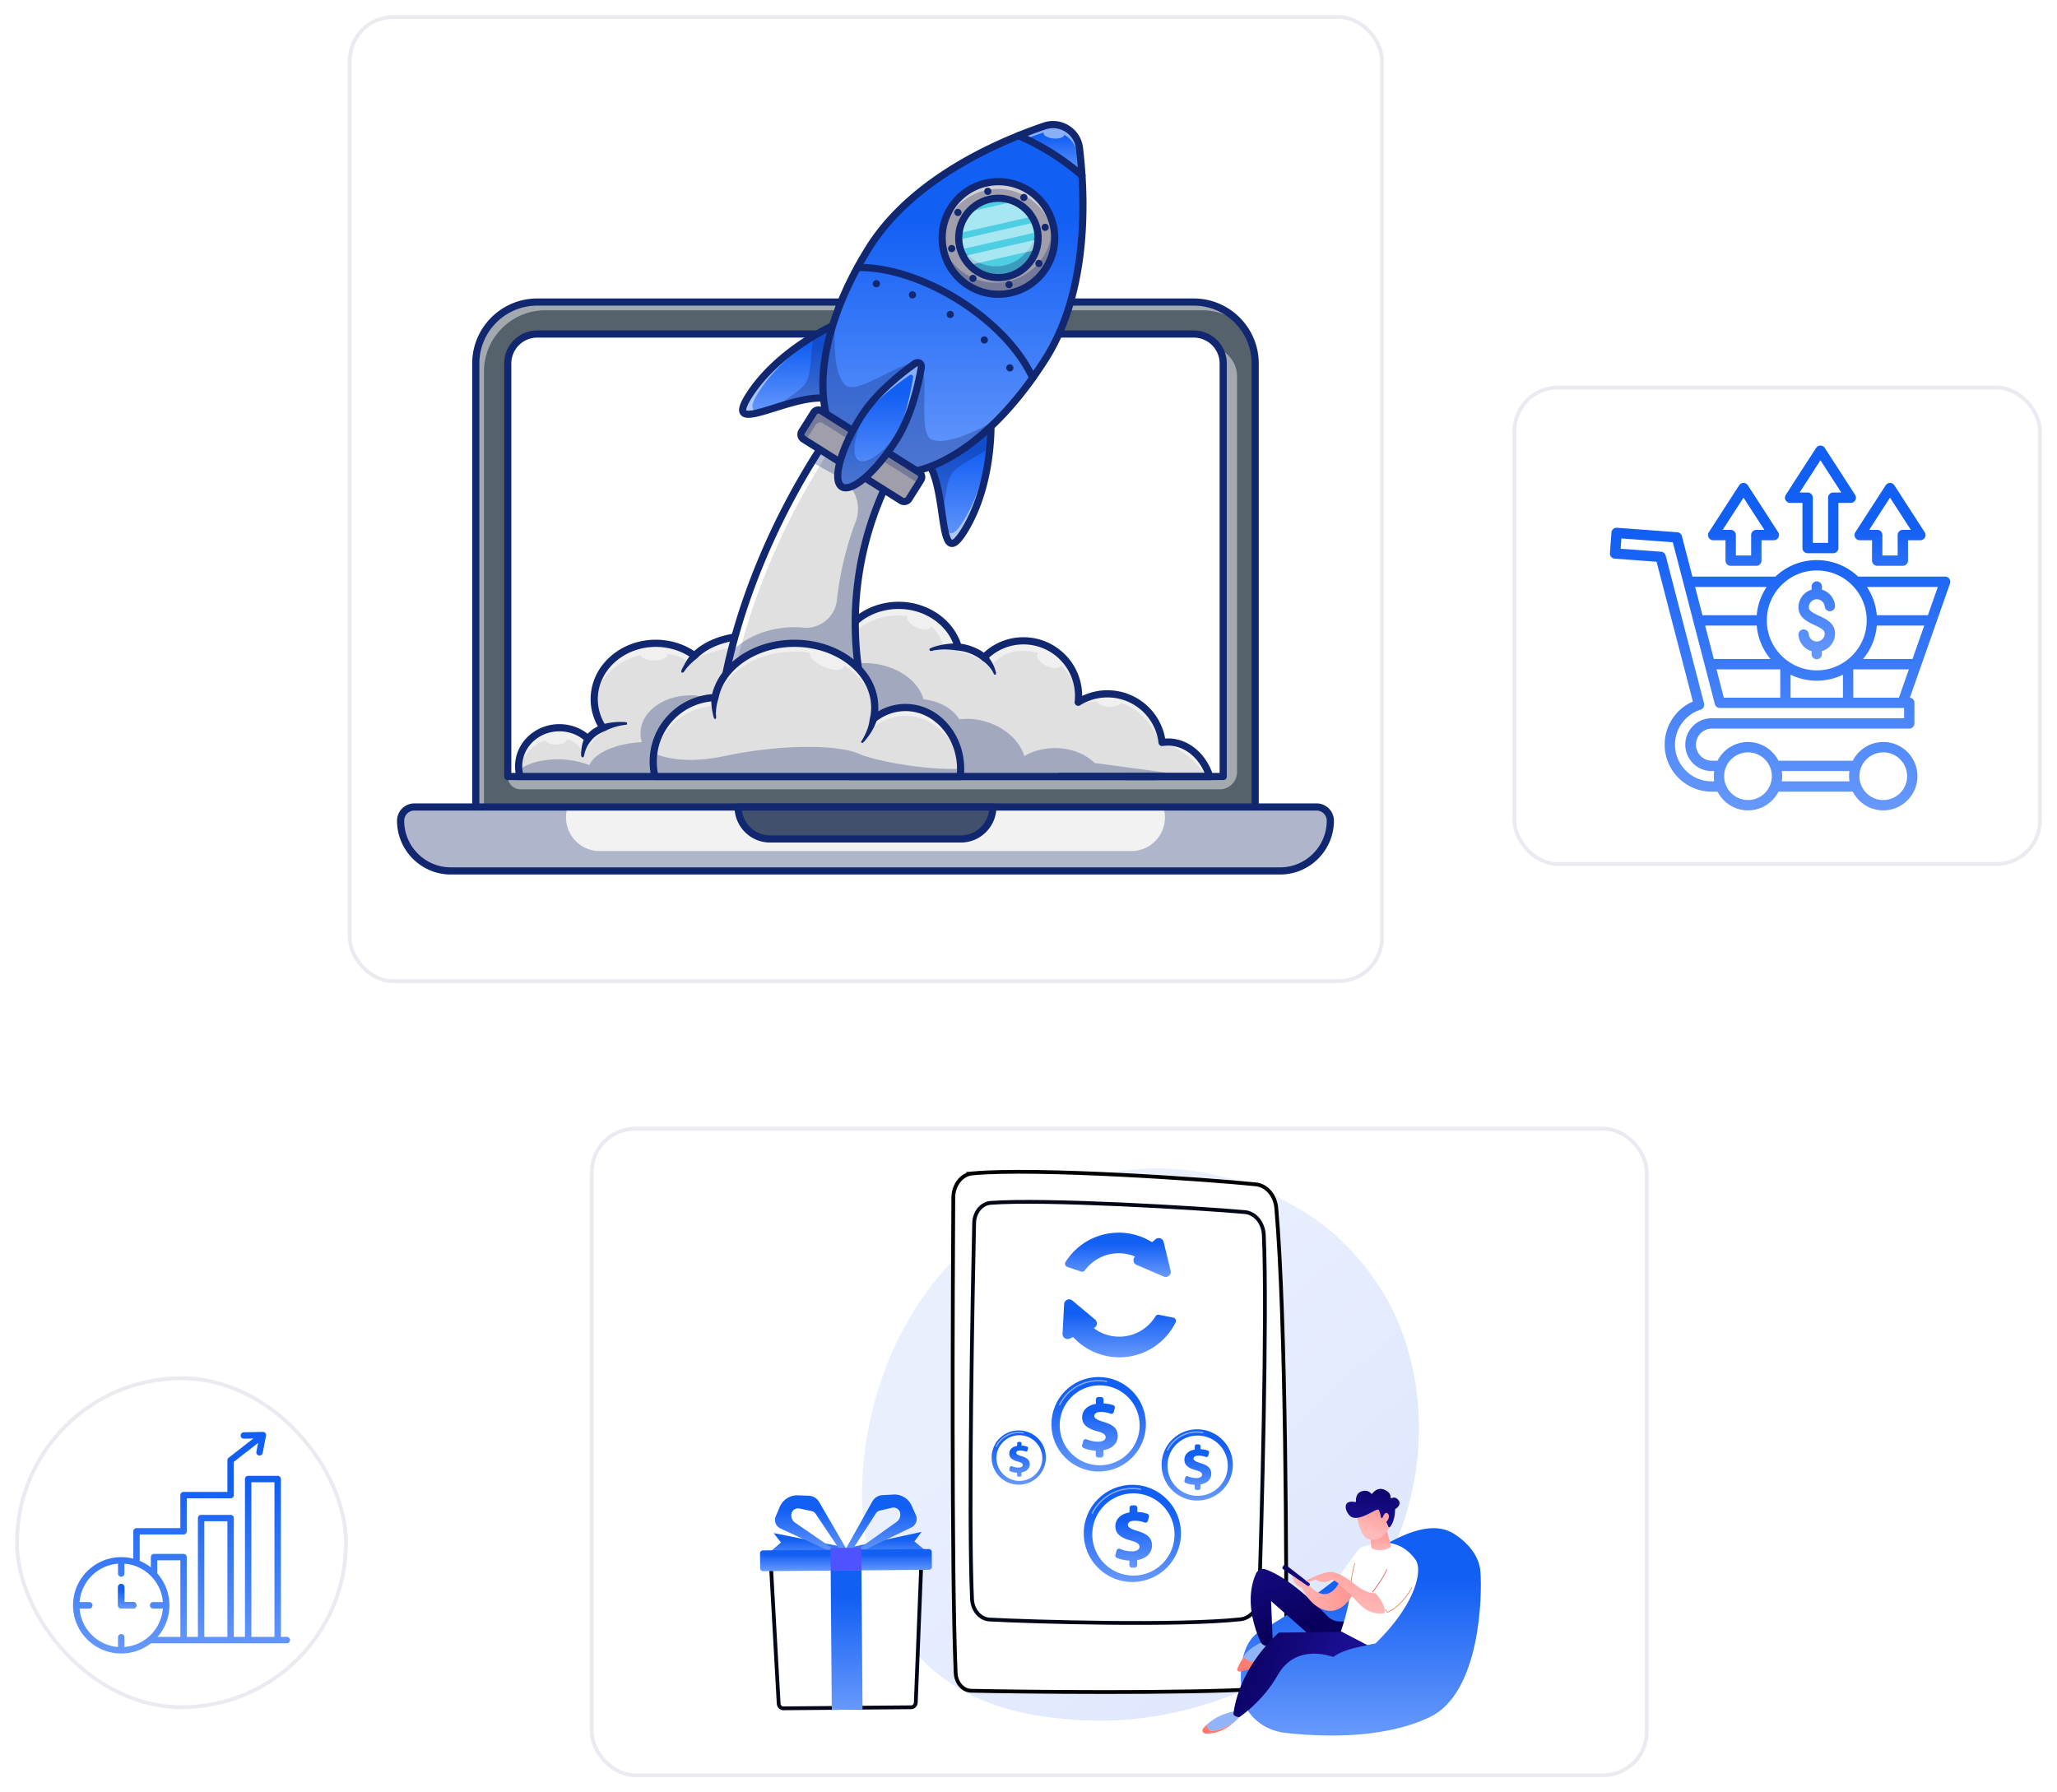 <svg width="544" height="474" fill="none" xmlns="http://www.w3.org/2000/svg"><path d="M38 132.5h426c10.77 0 19.5 8.73 19.5 19.5v252a7.5 7.5 0 0 1-7.5 7.5H26a7.5 7.5 0 0 1-7.5-7.5V152c0-10.77 8.73-19.5 19.5-19.5z" stroke="#fff"/><g filter="url(#a)"><g clip-path="url(#b)"><rect x="156" y="298" width="280" height="172" rx="12" fill="#fff" fill-opacity=".01" shape-rendering="crispEdges"/><g clip-path="url(#c)"><g clip-path="url(#d)"><path d="M156 298h280v171H156V298z" fill="#fff"/><path d="M369.069 408.051c-14.916 34.479-54.29 49.289-85.14 46.763-8.424-.689-25.372-2.076-38.605-14.452-25.413-23.767-21.499-73.446 2.829-102.694 3.132-3.767 24.818-29.002 58.611-28.665 24.742.248 42.107 14.069 44.219 15.791 2.668 2.175 8.551 7.344 13.854 15.545 12.458 19.267 13.554 46.165 4.232 67.712z" fill="url(#e)"/><path d="M257.147 310.329c8.522-.776 23.951-.39 38.933.361 14.972.751 29.454 1.864 36.062 2.537 2.779.283 5.091 2.865 5.389 6.27 2.61 29.912 2.682 95.327 2.619 118.605-.013 4.645-3.099 8.33-6.904 8.574-19.806 1.271-64.284.761-76.426.479-2.127-.05-3.976-2.046-4.088-4.721-1.133-27.064-.757-103.518-.62-125.694.021-3.435 2.264-6.159 5.035-6.411z" fill="#fff" stroke="#000"/><path d="M261.943 318.131c14.033-1.107 55.033 1.33 67.29 2.432 2.656.239 4.856 2.78 4.999 6.061.953 21.726-.627 77.151-1.194 95.423-.103 3.316-2.271 5.915-4.947 6.206-16.517 1.798-55.082.673-66.406.068-2.431-.13-4.49-2.429-4.625-5.453-.984-21.976.182-81.494.567-99.402.062-2.906 1.989-5.151 4.316-5.335z" fill="#fff" stroke="#020617"/><path opacity=".5" d="M287.677 313.616c.01.68.472 1.234 1.053 1.261 2.868.133 10.949.508 14.561.699.712.038 1.259-.719 1.111-1.535l-.025-.14c-.1-.557-.502-.971-.987-1.016-2.443-.225-9.813-.839-14.686-.562-.585.033-1.037.608-1.027 1.293z" fill="#fff"/><path d="m222.934 409.131-18.328-3.678 1.935 2.504-3.431 2.922 20.226 1.726-.402-3.474z" fill="url(#f)"/><path d="m225.454 409.111 18.266-3.977-1.893 2.536 3.477 2.866-20.195 2.055.345-3.48z" fill="url(#g)"/><path d="M210.068 399.217a1.78 1.78 0 0 1 1.36-.261l3.229.69c.425.091.798.344 1.04.705l6.852 10.23 1.181-1.129-7.134-12.267a3.222 3.222 0 0 0-2.66-1.601l-2.921-.114a4.984 4.984 0 0 0-4.78 3.026l-1.078 2.532a2.474 2.474 0 0 0 1.24 3.217l14.685 6.768.556-.494-11.364-7.814a2.321 2.321 0 0 1-.967-2.332c.087-.472.361-.889.761-1.156z" fill="url(#h)"/><path d="M237.277 398.995a1.78 1.78 0 0 0-1.364-.238l-3.218.742a1.672 1.672 0 0 0-1.027.721l-6.685 10.342-1.2-1.111 6.933-12.381a3.223 3.223 0 0 1 2.634-1.644l2.919-.162a4.984 4.984 0 0 1 4.829 2.948l1.119 2.514a2.475 2.475 0 0 1-1.188 3.237l-14.573 7.007-.564-.486 11.235-7.998a2.32 2.32 0 0 0 .93-2.347 1.778 1.778 0 0 0-.78-1.144z" fill="url(#i)"/><path d="M242.195 450.285c-.027.666-.592 1.235-1.188 1.239l-33.867.277c-.596.005-1.17-.554-1.208-1.22l-2.012-36.003 39.699-.323-1.424 36.03z" fill="#fff" stroke="#020617"/><path d="m228.11 452.13-8.127.066-.319-39.202 8.127-.066.319 39.202z" fill="url(#j)"/><path d="M246.417 410.452a.783.783 0 0 0-.79-.777l-43.85.357a.782.782 0 0 0-.777.789l.032 3.932c.004.432.357.78.79.777l43.85-.357a.784.784 0 0 0 .777-.79l-.032-3.931z" fill="url(#k)"/><path d="m227.81 415.318-8.127.066-.048-5.976 8.127-.066.048 5.976z" fill="url(#l)"/><path d="M384.264 405.495s6.681 3.701 7.233 9.964c.553 6.263.046 32.259-13.35 38.657-13.395 6.399-31.127 4.924-37.915 4.225-6.787-.7-10.55-5.313-11.391-8.489-.841-3.176-2.198-15.007 4.942-18.823 7.14-3.816 14.639-9.663 22.133-15.356 7.493-5.693 20.336-14.987 28.348-10.178z" fill="url(#m)"/><path d="M335.888 433.188s1.803.096 2.024 3.805c0 0-4.18 3.748-9.828 4.64-.424.067.593-2.894.745-3.295.728-1.909 3.018-3.138 7.059-5.15z" fill="#91B3FA"/><path d="M356.194 428.827h-1.81a4.62 4.62 0 0 1-3.322-1.406c-2.998-3.092-10.488-10.373-16.41-12.379a2 2 0 0 0-2.446 1.058c-1.236 2.637-2.971 8.775 1.136 18.064.455 1.03 1.746 1.467 2.682.842.266-.178.458-.413.577-.704l-.452-10.858s9.962 8.712 11.693 10.394c1.732 1.681 10.533.656 8.352-5.011z" fill="url(#n)"/><path d="M319.409 455.905c1.595-1.397 4.135-2.965 7.803-3.414l1.24.758s-.791 1.167-2.236 2.399c-1.328.771-3.378 1.816-5.078 2.043-1.653.22-1.897-.779-1.729-1.786z" fill="#91B3FA"/><path d="M328.829 438.338c.983.318 1.415 1.709 3.907.789a22.031 22.031 0 0 0 5.126-2.701c.021.18.038.367.05.567 0 0-4.408 4.193-10.056 5.085a.562.562 0 0 1-.607-.757c.275-.72.769-1.812 1.58-2.983z" fill="url(#o)"/><path d="M318.208 457.098a13.42 13.42 0 0 1 1.201-1.193c-.168 1.007.076 2.006 1.729 1.786 1.7-.227 3.75-1.271 5.078-2.043-1.664 1.42-4.196 2.926-7.393 2.838-.709-.02-1.084-.854-.615-1.388z" fill="url(#p)"/><path d="m356.055 431.58-17.818.192s-10.175 8.419-12.021 21.256c0 0-.306.944 1.533 1.106 0 0 6.152-4.018 10.163-11.122 4.919-8.71 14.663-4.789 14.663-4.789 3.201-2.309 7.726-2.779 11.134-3.548l-7.654-3.095z" fill="url(#q)"/><path d="M354.606 431.423s2.181-5.929 2.65-11.691c0 0-1.595-1.371-2.593-1.963a.721.721 0 0 1-.282-.935c.734-1.519 5.168-7.484 5.501-7.566 1.805-.451 9.21-3.972 14.425 3.162 2.238 3.061-.444 12.486-10.598 22.246l-2.095.4-7.008-3.653z" fill="#fff"/><path d="m366.546 404.234 1.326 4.423a.485.485 0 0 1-.188.541c-.639.438-2.307 1.307-4.596.462a.722.722 0 0 1-.464-.619l-.314-3.853 4.236-.954z" fill="url(#r)"/><path d="M358.782 400.653s.652 4.584 2.413 5.994c1.761 1.41 5.192.348 6.351-3.108l-2.309-5.909-6.455 3.023z" fill="url(#s)"/><path d="M365.497 401.454a.227.227 0 0 1-.295-.182c-.064-.423-.222-1.261-.544-1.831 0 0 .169-.602-1.52.307-1.688.909-4.223 2.243-5.716 1.449-1.455-.775-2.929-4.675.917-3.953a.227.227 0 0 0 .27-.237c-.047-.641.016-2.116 1.509-2.589 1.398-.443 2.163.188 2.478.569a.226.226 0 0 0 .353-.006c.419-.547 1.556-1.71 3.229-.972 1.379.607 1.593 1.456 1.57 1.985a.227.227 0 0 0 .323.216c.422-.194 1.101-.295 1.751.52.899 1.126-.386 2.104-.771 2.36a.226.226 0 0 0-.103.187c-.004.586-.095 3.142-1.376 4.584a.229.229 0 0 1-.38-.066l-.987-2.35a.228.228 0 0 0-.28-.129l-.428.138z" fill="url(#t)"/><path d="M365.476 401.931s.603-2.453 1.518-1.657c.914.797-.239 2.55-1.287 2.884l-.231-1.227z" fill="url(#u)"/><path d="M357.256 419.825a.092.092 0 0 1-.092-.092c-.009-2.672 1.019-6.208 1.03-6.243a.092.092 0 0 1 .114-.063.093.093 0 0 1 .063.114c-.011.036-1.031 3.546-1.023 6.191a.092.092 0 0 1-.091.093h-.001z" fill="#E78456"/><path d="M363.011 421.123a.093.093 0 0 1-.057-.019.092.092 0 0 1-.015-.13c.028-.035 2.778-3.531 3.719-5.916a.092.092 0 0 1 .119-.052.092.092 0 0 1 .052.12c-.951 2.41-3.718 5.927-3.746 5.962a.091.091 0 0 1-.072.035z" fill="url(#v)"/><path d="m366.908 426.501-.502-.71a.093.093 0 0 1 .022-.129.092.092 0 0 1 .128.022l.417.589c3.9-1.712 6.313-6.377 6.337-6.424a.093.093 0 0 1 .124-.04.091.091 0 0 1 .04.124c-.024.048-2.496 4.826-6.497 6.539l-.069.029z" fill="#E78456"/><path d="M354.817 417.174s-2.926 8.428-8.629 2.014l-.543-.241-4.088-2.795.456 1.618a3.024 3.024 0 0 0 1.76 1.978l.539.222c1.025 2.13 3.221 5.357 6.602 5.97 5.075.918 7.678-5.939 7.678-5.939l-3.775-2.827z" fill="url(#w)"/><path d="m339.518 414-.286.393a.417.417 0 0 0 .102.592l6.439 4.4a.42.42 0 0 0 .493-.676l-6.153-4.792a.42.42 0 0 0-.595.083z" fill="url(#x)"/><path d="M345.332 418.062c-.081-.071 4.976-2.546 6.88-2.32 1.855.221 4.036 1.607 6.07 3.249 1.831 1.478 3.715 2.432 5.482 2.358 0 0 3.024 3.289 2.354 5.273 0 0-3.358.793-6.224-2.038-2.726-2.691-5.735-6.121-7.429-6.746a.48.48 0 0 0-.425.047c-.509.324-2.097 1.102-4.176-.141 0 0-1.691 1.053-2.532.318z" fill="url(#y)"/><path d="m310.286 348.475-3.784-.752a.889.889 0 0 0-.932.412c-.134.223-.278.442-.43.657-3.554 5.03-10.538 6.231-15.567 2.677a8.701 8.701 0 0 1-.308-.226l.029-.013a1.328 1.328 0 0 0 .324-2.236l-6.015-5.038c-.839-.703-2.12-.147-2.179.946l-.422 7.835a1.328 1.328 0 0 0 1.856 1.289l.943-.409c.81.874 1.717 1.671 2.719 2.369a16.596 16.596 0 0 0 12.314 2.741 16.514 16.514 0 0 0 10.757-6.789c.498-.705.937-1.439 1.315-2.196a.887.887 0 0 0-.62-1.267z" fill="url(#z)"/><path d="M282.277 335.073c1.033.345 2.242.752 3.617 1.22a.89.89 0 0 0 1.003-.318 11.106 11.106 0 0 1 5.401-3.939 11.122 11.122 0 0 1 7.887.287 1.326 1.326 0 0 0 .377 2.193l7.209 3.094c1.006.432 2.073-.47 1.815-1.534l-1.85-7.624a1.329 1.329 0 0 0-2.149-.701l-.912.771a16.635 16.635 0 0 0-14.21-1.62 16.494 16.494 0 0 0-8.661 6.864.884.884 0 0 0 .473 1.307z" fill="url(#A)"/><path d="M269.423 392.659a7.176 7.176 0 1 0 0-14.352 7.176 7.176 0 0 0 0 14.352z" fill="url(#B)"/><path opacity=".47" d="M263.505 382.682a.18.18 0 0 1-.16-.261 6.776 6.776 0 0 1 6.078-3.742c.412 0 .825.037 1.227.11a.18.18 0 0 1-.064.354 6.541 6.541 0 0 0-1.163-.104 6.419 6.419 0 0 0-5.757 3.544.179.179 0 0 1-.161.099z" fill="#fff"/><path d="M275.49 387.042a6.073 6.073 0 1 0-11.822-2.792 6.074 6.074 0 0 0 11.822 2.792z" fill="#fff"/><path d="M268.983 390.155v-.661c-.689-.028-1.37-.19-1.854-.402a.382.382 0 0 1-.211-.452l.168-.615a.385.385 0 0 1 .523-.252 4.48 4.48 0 0 0 1.712.36c.663 0 1.158-.225 1.158-.686 0-.416-.382-.663-1.304-.911-1.316-.359-2.261-.933-2.261-2.091 0-1.046.765-1.845 2.092-2.058v-.661c0-.213.172-.385.385-.385h.388c.213 0 .385.172.385.385v.593a4.938 4.938 0 0 1 1.47.264c.188.066.292.27.239.463l-.154.569a.384.384 0 0 1-.507.259 4.01 4.01 0 0 0-1.441-.262c-.788 0-1.012.327-1.012.619 0 .36.472.607 1.495.922 1.462.439 2.069 1.046 2.069 2.137 0 1.001-.742 1.9-2.181 2.125v.74a.386.386 0 0 1-.385.385h-.389a.386.386 0 0 1-.385-.385z" fill="url(#C)"/><path d="M290.553 389.172c6.899 0 12.492-5.593 12.492-12.492 0-6.899-5.593-12.492-12.492-12.492-6.9 0-12.493 5.593-12.493 12.492 0 6.899 5.593 12.492 12.493 12.492z" fill="url(#D)"/><path opacity=".47" d="M280.251 371.671a.166.166 0 0 1-.08-.02.179.179 0 0 1-.08-.241 11.661 11.661 0 0 1 10.462-6.442c.71 0 1.421.064 2.113.19a.18.18 0 0 1 .144.21.178.178 0 0 1-.209.144 11.478 11.478 0 0 0-2.048-.184 11.306 11.306 0 0 0-10.141 6.244.179.179 0 0 1-.161.099z" fill="#fff"/><path d="M298.3 384.429c4.129-4.129 4.129-10.824 0-14.953s-10.823-4.129-14.952 0c-4.13 4.129-4.13 10.824 0 14.953 4.129 4.129 10.823 4.129 14.952 0z" fill="#fff"/><path d="M289.787 384.812v-1.15c-1.199-.048-2.385-.331-3.227-.7a.665.665 0 0 1-.368-.786l.292-1.072a.67.67 0 0 1 .911-.438c.835.35 1.867.627 2.98.627 1.155 0 2.016-.391 2.016-1.194 0-.724-.666-1.155-2.271-1.586-2.29-.626-3.935-1.625-3.935-3.641 0-1.821 1.331-3.211 3.641-3.583v-1.15c0-.37.301-.67.671-.67h.676c.37 0 .67.3.67.67v1.033c1.109.044 1.917.234 2.558.459a.667.667 0 0 1 .417.805l-.269.991a.668.668 0 0 1-.882.452 6.982 6.982 0 0 0-2.509-.456c-1.371 0-1.762.568-1.762 1.077 0 .626.822 1.057 2.603 1.605 2.545.764 3.602 1.821 3.602 3.72 0 1.742-1.292 3.308-3.797 3.7v1.287c0 .37-.3.67-.671.67h-.675a.67.67 0 0 1-.671-.67z" fill="url(#E)"/><path d="M299.465 418.397c7.099 0 12.854-5.755 12.854-12.854 0-7.1-5.755-12.855-12.854-12.855-7.1 0-12.855 5.755-12.855 12.855 0 7.099 5.755 12.854 12.855 12.854z" fill="url(#F)"/><path opacity=".47" d="M288.865 400.383a.18.18 0 0 1-.161-.261 11.995 11.995 0 0 1 10.761-6.625c.73 0 1.461.065 2.173.195a.18.18 0 0 1 .144.209.18.18 0 0 1-.209.145c-.69-.126-1.4-.189-2.108-.189a11.636 11.636 0 0 0-10.439 6.427.181.181 0 0 1-.161.099z" fill="#fff"/><path d="M307.437 413.516c4.248-4.248 4.248-11.137 0-15.386-4.249-4.249-11.138-4.249-15.387 0-4.248 4.249-4.248 11.138 0 15.386 4.249 4.249 11.138 4.249 15.387 0z" fill="#fff"/><path d="M298.677 413.911v-1.184c-1.234-.049-2.454-.34-3.321-.72a.684.684 0 0 1-.379-.809l.301-1.102a.69.69 0 0 1 .937-.452c.86.361 1.922.646 3.066.646 1.189 0 2.075-.403 2.075-1.229 0-.745-.685-1.189-2.336-1.632-2.357-.644-4.049-1.672-4.049-3.747 0-1.873 1.369-3.303 3.746-3.686v-1.184a.69.69 0 0 1 .69-.689h.696c.38 0 .689.308.689.689v1.063c1.142.046 1.973.241 2.633.473a.687.687 0 0 1 .429.828l-.277 1.02a.687.687 0 0 1-.908.464 7.197 7.197 0 0 0-2.582-.468c-1.41 0-1.813.584-1.813 1.108 0 .644.846 1.087 2.679 1.651 2.619.786 3.707 1.874 3.707 3.828 0 1.793-1.33 3.404-3.908 3.807v1.325a.69.69 0 0 1-.69.689h-.695a.689.689 0 0 1-.69-.689z" fill="url(#G)"/><path d="M316.523 396.849a9.419 9.419 0 1 0-.001-18.837 9.419 9.419 0 0 0 .001 18.837z" fill="url(#H)"/><path opacity=".47" d="M308.756 383.698a.18.18 0 0 1-.16-.262 8.837 8.837 0 0 1 7.927-4.88c.537 0 1.076.048 1.601.144a.18.18 0 0 1 .144.209.178.178 0 0 1-.209.145 8.56 8.56 0 0 0-1.536-.138 8.478 8.478 0 0 0-7.606 4.683.182.182 0 0 1-.161.099z" fill="#fff"/><path d="M322.363 393.272a7.971 7.971 0 1 0-11.273-11.273 7.971 7.971 0 0 0 11.273 11.273z" fill="#fff"/><path d="M315.946 393.562v-.868c-.905-.036-1.799-.249-2.434-.527a.502.502 0 0 1-.277-.593l.22-.808a.507.507 0 0 1 .687-.331c.63.264 1.408.473 2.246.473.871 0 1.521-.295 1.521-.9 0-.546-.502-.871-1.713-1.195-1.726-.473-2.966-1.225-2.966-2.746 0-1.372 1.004-2.42 2.745-2.701v-.867c0-.279.226-.505.506-.505h.509c.279 0 .505.226.505.505v.779c.837.033 1.446.176 1.929.346a.502.502 0 0 1 .314.607l-.202.747a.505.505 0 0 1-.665.341 5.244 5.244 0 0 0-1.892-.344c-1.033 0-1.329.428-1.329.812 0 .472.62.797 1.963 1.21 1.919.576 2.716 1.373 2.716 2.804 0 1.314-.974 2.495-2.863 2.79v.971a.505.505 0 0 1-.505.505h-.51a.505.505 0 0 1-.505-.505z" fill="url(#I)"/></g></g><rect x="156.5" y="298.5" width="279" height="171" rx="11.5" stroke="#E9EBF1"/></g></g><g filter="url(#J)"><g clip-path="url(#K)"><rect x="400" y="102" width="140" height="127" rx="12" fill="#fff" fill-opacity=".01" shape-rendering="crispEdges"/><path d="M400 102h140v126H400V102z" fill="#fff"/><path d="M515.529 153.074a1.356 1.356 0 0 0-.488-.424 1.358 1.358 0 0 0-.628-.153h-23.006a15.877 15.877 0 0 0-10.938-4.363 15.886 15.886 0 0 0-10.941 4.363h-21.949l-1.606-6.184-1.174-4.529a1.37 1.37 0 0 0-1.222-1.021l-15.945-1.185a1.368 1.368 0 0 0-1.465 1.263l-.404 5.442a1.365 1.365 0 0 0 1.262 1.465l11.077.819 9.604 36.978a12.39 12.39 0 0 0-7.464 11.393c0 6.859 5.579 12.44 12.435 12.44h1.55c1.497 2.931 4.545 4.944 8.056 4.944 3.51 0 6.558-2.013 8.055-4.944h19.66c1.497 2.931 4.545 4.944 8.055 4.944 4.986 0 9.041-4.056 9.041-9.041 0-4.986-4.055-9.041-9.041-9.041-3.513 0-6.562 2.015-8.058 4.949h-19.654c-1.496-2.934-4.545-4.949-8.059-4.949-3.513 0-6.562 2.015-8.058 4.949h-1.547a4.25 4.25 0 0 1 0-8.498h52.253c.362 0 .71-.144.966-.401.257-.256.401-.604.401-.966v-5.454a1.364 1.364 0 0 0-1.207-1.357l10.613-30.195a1.364 1.364 0 0 0-.174-1.244zm-17.476 45.901a6.313 6.313 0 0 1 6.306 6.306 6.313 6.313 0 0 1-6.306 6.306 6.313 6.313 0 0 1-6.306-6.306 6.313 6.313 0 0 1 6.306-6.306zm-26.832 4.95h17.893a9.071 9.071 0 0 0 .001 2.718h-17.894a9.104 9.104 0 0 0 0-2.718zm-8.939-4.95a6.313 6.313 0 0 1 6.306 6.306 6.313 6.313 0 0 1-6.306 6.306 6.313 6.313 0 0 1-6.306-6.306 6.313 6.313 0 0 1 6.306-6.306zm18.187-48.106c7.281 0 13.205 5.926 13.205 13.21 0 7.284-5.924 13.21-13.205 13.21-7.28 0-13.21-5.926-13.21-13.21 0-7.284 5.926-13.21 13.21-13.21zm6.921 27.572v6.062h-13.847v-6.064a15.85 15.85 0 0 0 6.926 1.585 15.83 15.83 0 0 0 6.921-1.583zm-16.582-1.418v7.48h-14.915l-1.943-7.48h16.858zm-17.323-2.735c-.082 0-.161.009-.239.022l-2.303-8.863h13.644a15.873 15.873 0 0 0 3.646 8.841h-14.748zm13.727-19.056a15.836 15.836 0 0 0-2.625 7.479h-13.832c-.175 0-.343.035-.498.095l-1.968-7.574h18.923zm36.35 34.724h-50.885a6.99 6.99 0 0 0-6.982 6.982c0 3.849 3.132 6.987 6.982 6.987h.666a9.071 9.071 0 0 0 .001 2.718h-.667c-5.349 0-9.7-4.354-9.7-9.705a9.674 9.674 0 0 1 6.776-9.244 1.369 1.369 0 0 0 .909-1.647l-10.159-39.115a1.372 1.372 0 0 0-1.223-1.02l-10.689-.79.202-2.715 13.604 1.011.928 3.582 10.187 39.214a1.37 1.37 0 0 0 1.324 1.024h48.726v2.718zm-1.367-5.453h-12.07v-7.48h14.699l-2.629 7.48zm3.59-10.215h-13.083a15.872 15.872 0 0 0 3.645-8.841h12.546l-3.108 8.841zm4.069-11.576h-13.508a15.842 15.842 0 0 0-2.624-7.48h18.761l-2.629 7.48zM486.6 124.67l-4.013-6.206a1.363 1.363 0 0 0-1.149-.625 1.366 1.366 0 0 0-1.148.625l-4.015 6.207-4.008 6.212a1.37 1.37 0 0 0 1.149 2.109h3.267v11.953a1.368 1.368 0 0 0 1.367 1.368h6.777c.362 0 .71-.144.966-.401.257-.256.401-.604.401-.967v-11.953h3.267a1.363 1.363 0 0 0 1.201-.713 1.373 1.373 0 0 0-.052-1.396l-4.01-6.213zm-1.774 5.587a1.367 1.367 0 0 0-1.367 1.367v11.953h-4.042v-11.953a1.37 1.37 0 0 0-1.367-1.367h-2.124l5.513-8.533 5.512 8.533h-2.125z" fill="url(#L)"/><path d="M457.704 149.64h6.776a1.364 1.364 0 0 0 1.367-1.368v-5.398h3.272a1.373 1.373 0 0 0 1.202-.713 1.376 1.376 0 0 0-.053-1.396l-8.028-12.419a1.37 1.37 0 0 0-1.149-.625 1.374 1.374 0 0 0-1.148.626l-8.022 12.418a1.369 1.369 0 0 0 .449 1.918c.212.125.453.192.699.192h3.267v5.398a1.367 1.367 0 0 0 1.367 1.367h.001zm-2.123-9.501 5.512-8.531 5.515 8.531h-2.128a1.366 1.366 0 0 0-1.367 1.368v5.398h-4.042v-5.398a1.368 1.368 0 0 0-1.367-1.368h-2.123zm24.877 29.526a2.122 2.122 0 0 1-2.098-1.917 1.368 1.368 0 1 0-2.724.247 4.817 4.817 0 0 0 3.46 4.214v.817a1.368 1.368 0 0 0 2.735 0v-.825a4.852 4.852 0 0 0 3.471-4.645c0-2.724-2.358-3.825-4.253-4.71-1.824-.852-2.684-1.351-2.684-2.244 0-1.163.947-2.109 2.11-2.109 1.082 0 2.004.84 2.098 1.913a1.366 1.366 0 1 0 2.724-.239c-.175-2.005-1.601-3.657-3.46-4.21v-.825a1.37 1.37 0 0 0-1.368-1.367 1.37 1.37 0 0 0-1.367 1.367v.825a4.853 4.853 0 0 0-3.472 4.645c0 2.732 2.363 3.836 4.262 4.722 1.819.849 2.676 1.346 2.676 2.232a2.112 2.112 0 0 1-2.11 2.109zm15.995-20.025h6.777c.362 0 .71-.144.966-.401.257-.256.401-.604.401-.967v-5.398h3.266a1.373 1.373 0 0 0 1.202-.713 1.376 1.376 0 0 0-.053-1.396l-8.022-12.418a1.363 1.363 0 0 0-1.149-.626 1.362 1.362 0 0 0-1.148.625l-4.015 6.207-4.008 6.212a1.37 1.37 0 0 0 .45 1.918c.212.125.453.191.699.191h3.266v5.398c0 .363.144.711.401.967.256.257.604.401.967.401zm-2.124-9.501 5.511-8.531 5.512 8.531h-2.122c-.363 0-.711.144-.967.401a1.364 1.364 0 0 0-.401.967v5.398h-4.041v-5.398a1.369 1.369 0 0 0-1.368-1.368h-2.124z" fill="url(#M)"/><rect x="400.5" y="102.5" width="139" height="126" rx="11.5" stroke="#E9EBF1"/></g></g><g filter="url(#N)"><g clip-path="url(#O)"><rect x="4" y="364" width="88" height="88" rx="44" fill="#fff" fill-opacity=".01" shape-rendering="crispEdges"/><g clip-path="url(#P)"><g clip-path="url(#Q)"><g clip-path="url(#R)"><path d="M4 364h88v88H4v-88z" fill="#fff"/><path d="M54.033 402.334h6.106v30.574h-6.106v-30.574zm12.443-10.325h6.106v40.9h-6.106v-40.9zm-24.886 24.11a12.69 12.69 0 0 1 3.21 8.445 12.69 12.69 0 0 1-3.121 8.345h6.017v-20.253H41.59v3.463z" fill="#fff"/><path d="M75.836 432.908h-1.558v-41.747a.846.846 0 0 0-.848-.847h-7.802a.847.847 0 0 0-.848.847v41.747h-2.945v-31.421a.849.849 0 0 0-.848-.848h-7.802a.847.847 0 0 0-.848.848v31.421h-2.945v-21.1a.847.847 0 0 0-.848-.847h-7.802a.848.848 0 0 0-.848.847v2.716a12.75 12.75 0 0 0-2.945-1.725v-6.96h11.595a.848.848 0 0 0 .848-.848v-8.725h11.595a.849.849 0 0 0 .848-.848v-8.803l6.428-5.01-.454 2.33a.848.848 0 1 0 1.665.324l.886-4.555a.849.849 0 0 0-.85-1.01l-5.04.103a.855.855 0 0 0-.593.261.849.849 0 0 0-.236.604c.01.468.402.839.865.83l2.491-.05-6.531 5.09a.855.855 0 0 0-.327.669v8.369H48.544a.847.847 0 0 0-.848.847v8.726H36.101a.847.847 0 0 0-.848.848v7.237a12.668 12.668 0 0 0-3.196-.406c-7.026 0-12.741 5.716-12.741 12.741 0 7.026 5.716 12.742 12.741 12.742a12.68 12.68 0 0 0 7.837-2.702l.014.001h35.928a.842.842 0 0 0 .61-.243.847.847 0 0 0-.28-1.392.842.842 0 0 0-.33-.061zm-42.93 2.67v-2.567a.846.846 0 0 0-1.448-.599.846.846 0 0 0-.248.599v2.567c-5.417-.413-9.753-4.75-10.166-10.167h2.566a.841.841 0 0 0 .796-.52.843.843 0 0 0-.187-.932.85.85 0 0 0-.61-.243h-2.565c.413-5.416 4.75-9.753 10.165-10.166v2.566a.849.849 0 1 0 1.696 0v-2.566c5.417.413 9.753 4.75 10.166 10.166h-2.566a.86.86 0 0 0-.609.243.848.848 0 0 0 .609 1.452h2.566c-.413 5.417-4.75 9.754-10.166 10.167zm14.79-2.67H41.68a12.688 12.688 0 0 0 3.12-8.344c0-3.237-1.213-6.195-3.21-8.445v-3.463h6.107v20.252zm12.443 0h-6.106v-30.574h6.106v30.574zm12.443 0h-6.106v-40.899h6.106v40.899z" fill="url(#S)"/><path d="M35.236 423.716h-2.33v-3.951a.849.849 0 1 0-1.697 0v4.799a.847.847 0 0 0 .848.847h3.179a.841.841 0 0 0 .796-.52.843.843 0 0 0-.187-.932.85.85 0 0 0-.609-.243z" fill="#42A6A3"/><path d="M35.236 423.716h-2.33v-3.951a.849.849 0 1 0-1.697 0v4.799a.847.847 0 0 0 .848.847h3.179a.841.841 0 0 0 .796-.52.843.843 0 0 0-.187-.932.85.85 0 0 0-.609-.243z" fill="url(#T)"/></g></g></g><rect x="4.5" y="364.5" width="87" height="87" rx="43.5" stroke="#E9EBF1"/></g></g><g filter="url(#U)"><g clip-path="url(#V)"><rect x="92" y="4" width="274" height="256" rx="12" fill="#fff" fill-opacity=".01" shape-rendering="crispEdges"/><g clip-path="url(#W)"><path d="M92 4h274v256H92V4z" fill="#fff"/><path d="M331.947 96.134v117.688H125.824V96.134c0-8.974 7.275-16.247 16.247-16.247H315.7c8.972 0 16.247 7.273 16.247 16.247z" fill="#55626C"/><path d="M134.278 205.368V96.134c0-4.297 3.497-7.793 7.794-7.793h173.627c4.298 0 7.794 3.496 7.794 7.793v109.234H134.278z" fill="#fff"/><path d="M328.222 85.78a16.18 16.18 0 0 0-10.352-3.723H144.241c-8.973 0-16.247 7.273-16.247 16.247v115.518h-2.17V96.134c0-8.974 7.275-16.247 16.247-16.247H315.7c5.038 0 9.542 2.294 12.522 5.894z" fill="#F2F2F2" opacity=".5"/><path d="M125.824 214.769a.949.949 0 0 1-.948-.948V96.134c0-9.482 7.714-17.197 17.196-17.197h173.627c9.482 0 17.196 7.715 17.196 17.197V213.82a.949.949 0 0 1-.948.948H125.824zm16.248-133.935c-8.436 0-15.3 6.863-15.3 15.3v116.739h204.227V96.133c0-8.436-6.864-15.299-15.3-15.299H142.072z" fill="#112770"/><path d="M327.149 99.523v104.654a4.579 4.579 0 0 1-4.579 4.579H137.667a3.389 3.389 0 0 1-3.389-3.389l189.215.001V96.134a7.752 7.752 0 0 0-.947-3.72 7.802 7.802 0 0 1 4.603 7.11z" fill="#F2F2F2" opacity=".5"/><path d="M134.278 206.315a.949.949 0 0 1-.948-.948V96.134c0-4.82 3.922-8.742 8.742-8.742h173.627c4.821 0 8.742 3.922 8.742 8.742v109.233a.949.949 0 0 1-.948.948H134.278zm7.794-117.026a6.852 6.852 0 0 0-6.845 6.845v108.285h187.318V96.134a6.853 6.853 0 0 0-6.846-6.846H142.072z" fill="#112770"/><path d="M338.536 230.337H119.235c-7.338 0-13.287-5.949-13.287-13.287a3.623 3.623 0 0 1 3.623-3.623H348.2a3.623 3.623 0 0 1 3.623 3.623c0 7.338-5.949 13.287-13.287 13.287z" fill="#F2F2F2"/><path d="m351.823 217.051-.001.066a13.233 13.233 0 0 1-3.89 9.328 13.248 13.248 0 0 1-9.396 3.892H119.235c-7.338 0-13.287-5.948-13.287-13.286a3.61 3.61 0 0 1 1.061-2.563 3.617 3.617 0 0 1 2.563-1.061h238.627a3.624 3.624 0 0 1 3.624 3.624z" fill="#F2F2F2"/><path d="M119.235 231.285c-7.849 0-14.235-6.386-14.235-14.235a4.576 4.576 0 0 1 4.571-4.571H348.2c2.52 0 4.571 2.05 4.571 4.571 0 7.849-6.386 14.235-14.236 14.235h-219.3zm-9.664-16.91a2.677 2.677 0 0 0-2.674 2.675c0 6.803 5.535 12.339 12.339 12.339h219.3c6.803 0 12.339-5.536 12.339-12.339 0-1.475-1.2-2.675-2.675-2.675H109.571z" fill="#112770"/><path d="M351.821 217.123c-.165 7.318-6.03 13.213-13.352 13.213H119.302c-7.322 0-13.188-5.895-13.353-13.213a2.497 2.497 0 0 1 .007-.313l.01-.13c.007-.061.014-.121.024-.182.007-.052.017-.104.027-.156.003-.017.007-.032.009-.049l.035-.148.04-.14a2.643 2.643 0 0 1 .164-.438 2.4 2.4 0 0 1 .093-.191c0-.003.002-.005.002-.005l.05-.093c.002-.001.002-.003.002-.004a3.618 3.618 0 0 1 3.16-1.847H150.1c-.033.132-.065.265-.099.395-.009.041-.021.083-.031.123-1.447 5.632 2.773 11.123 8.588 11.123h140.654c5.815 0 10.035-5.491 8.588-11.123-.01-.04-.022-.082-.031-.123-.034-.13-.067-.263-.099-.395h40.528a3.618 3.618 0 0 1 3.16 1.847l.002.004.05.093a2.4 2.4 0 0 1 .095.196c.04.086.075.173.106.264.017.044.032.091.047.138l.011.036.04.14.035.148.009.049a3.777 3.777 0 0 1 .051.338l.01.13a2.918 2.918 0 0 1 .007.313z" fill="#112770" opacity=".3"/><path d="M262.562 213.427h-67.353a8.456 8.456 0 0 0 8.455 8.455h50.442a8.456 8.456 0 0 0 8.456-8.455z" fill="#55626C"/><path d="M262.562 213.427h-67.353a8.456 8.456 0 0 0 8.455 8.455h50.442a8.456 8.456 0 0 0 8.456-8.455z" fill="#112770" opacity=".3"/><path d="M203.664 222.83c-5.185 0-9.403-4.218-9.403-9.403a.95.95 0 0 1 .948-.948h67.353c.523 0 .948.425.948.948 0 5.185-4.218 9.403-9.404 9.403h-50.442zm-7.342-7.835c.734 3.441 3.822 5.939 7.342 5.939h50.442c3.521 0 6.608-2.498 7.343-5.939l.132-.62H196.19l.132.62z" fill="#112770"/><path d="M319.918 205.367H137.555a9.594 9.594 0 0 1-.392-2.719c0-5.626 4.822-10.185 10.771-10.185 2.957 0 5.633 1.127 7.581 2.946.695-.954 1.894-2.049 3.969-2.892-1.481-2.225-2.334-4.829-2.334-7.617 0-8.153 7.296-14.765 16.296-14.765 3.886 0 7.451 1.232 10.249 3.288 1.235-1.318 4.606-4.152 11.431-5.06h27.888c2.654-4.894 8.211-8.261 14.636-8.261 7.57 0 13.933 4.674 15.763 11.013 1.833.173 4.393.803 6.864 2.74a14.508 14.508 0 0 1 10.404-4.375c8.042 0 14.56 6.518 14.56 14.556 0 .569-.033 1.131-.097 1.686a14.467 14.467 0 0 1 7.728-2.222c7.469 0 13.624 5.621 14.459 12.863a9.91 9.91 0 0 1 1.538-.118c5.063-.001 9.385 3.795 11.049 9.122z" fill="#E0E0E0"/><g opacity=".5" fill="#fff"><path d="M159.484 192.517c-1.379.74-3.416 2.132-3.969 2.892-1.948-1.818-4.624-2.946-7.581-2.946-5.949 0-10.771 4.56-10.771 10.185 0 .45.031.893.092 1.327.524-3.783 3.244-6.913 6.91-8.208.314.665 1.482 1.158 2.875 1.158 1.612 0 2.921-.66 2.957-1.481 2.052.643 3.683 2.199 4.132 4.057 1.299-2.457 4.449-5.703 6.546-6.795-.401.154-.985.277-1.191-.189zM160.675 192.706c.234-.089.406-.189.406-.189-.13.053-.265.116-.406.189zM285.18 185.365c.041-.439.061-.882.061-1.33 0-8.037-6.519-14.556-14.56-14.556a14.51 14.51 0 0 0-10.404 4.376 13.046 13.046 0 0 0-6.865-2.741c-1.829-6.338-8.192-11.013-15.763-11.013-6.424 0-11.981 3.368-14.635 8.262h-27.888c-6.825.908-10.196 3.742-11.431 5.06-2.798-2.057-6.363-3.288-10.249-3.288-9 0-16.296 6.612-16.296 14.765 0 .448.022.892.065 1.33.623-6.302 5.618-11.465 12.216-12.98.103.798 1.648 1.432 3.539 1.432 1.958 0 3.545-.679 3.545-1.517a.659.659 0 0 0-.039-.223c2.287.26 4.104.923 6.099 2.39 1.235-1.318 5.726-3.399 12.551-4.306h27.888c2.654-4.895 8.211-8.262 14.636-8.262.805 0 1.565.054 2.282.154-.343.88.706 2.217 2.392 3.025 1.727.827 3.468.786 3.888-.092a.963.963 0 0 0 .062-.17c1.867 1.624 2.9 3.669 3.21 5.439 1.833.173 10.169 2.965 12.64 4.902 2.643-2.701 4.48-3.88 8.557-3.88 1.361 0 2.678.187 3.928.537a.947.947 0 0 0-.256.322c-.421.878.638 2.261 2.365 3.088 1.703.816 3.42.786 3.869-.057a14.514 14.514 0 0 1 4.593 9.333zM308.869 196.244a9.79 9.79 0 0 0-1.538.119c-.836-7.243-6.99-12.864-14.459-12.864-2.815 0-5.439.799-7.666 2.183.023.336-.156-.055-.156.287 0 .569 0 0-.065.554 1.785-.615 2.985-.863 5.179-1.026.074.721 1.427 1.346 3.11 1.416 1.57.066 2.894-.373 3.174-1.01 5.513 1.764 9.566 7.385 10.32 11.123.503-.079-.019-.079.503-.079 4.17 0 9.435 4.535 11.528 8.419h1.119c-1.664-5.326-5.986-9.122-11.049-9.122z"/></g><path d="m318.38 205.68-28.904-3.896c-2.411-2.393-6.205-3.937-10.473-3.937-3.056 0-5.868.79-8.104 2.118-1.174-3.902-4.908-7.479-10.004-9.056-2.472-.764-4.944-.96-7.198-.666-1.751-2.848-5.265-4.84-9.43-5.293-1.654-5.49-8.067-9.583-15.727-9.583-8.914 0-16.141 5.544-16.141 12.383 0 6.838 7.227 12.383 16.141 12.383.518 0 1.03-.019 1.536-.056 2.365 3.338 7.237 5.359 12.628 4.832 1.09-.106 2.139-.31 3.133-.6.218.359.458.712.719 1.057h32.623v.314h39.201zM187.129 203.36c.033.203.049.408.049.614 0 .476-.088.941-.256 1.392h-51.135c1.513-2.837 6.663-4.772 12.692-4.522 2.767.114 5.31.671 7.377 1.527 1.403-3.255 6.995-5.755 13.892-6.093a7.767 7.767 0 0 1-.361-2.339c0-5.542 5.905-10.035 13.188-10.035 7.284 0 13.189 4.493 13.189 10.035 0 4.324-3.595 8.01-8.635 9.421z" fill="#112770" opacity=".3"/><path d="m285.206 185.683-.063.038c.014-.118.027-.237.037-.356.01.105.019.211.026.318z" fill="#fff" opacity=".5"/><path d="M253.946 206.315h-28.955a.95.95 0 0 1 0-1.899h28.955a.95.95 0 0 1 0 1.899zM158.317 205.477h-20.762a.111.111 0 0 1-.111-.111c0-.061.05-.111.111-.111h20.762c.061 0 .111.05.111.111s-.05.111-.111.111zM305.466 206.315h-25.188a.95.95 0 0 1 0-1.899h25.188a.95.95 0 0 1 0 1.899z" fill="#112770"/><path d="M319.918 206.315H297.82a.95.95 0 0 1 0-1.899h22.098a.95.95 0 0 1 0 1.899z" fill="#112770"/><path d="M320.598 204.416c-.911-2.537-2.394-4.718-4.319-6.335-2.169-1.823-4.732-2.787-7.41-2.787-.244 0-.489.009-.732.025-1.299-7.344-7.703-12.769-15.266-12.769a15.47 15.47 0 0 0-6.681 1.512v-.027c0-8.549-6.957-15.505-15.509-15.505a15.375 15.375 0 0 0-10.487 4.083 14.066 14.066 0 0 0-6.059-2.37c-2.206-6.562-8.888-11.091-16.485-11.091-3.271 0-6.454.838-9.206 2.422-2.517 1.449-4.576 3.461-5.983 5.839h-27.335a.866.866 0 0 0-.125.009c-3.08.409-5.816 1.243-8.133 2.479-1.479.789-2.547 1.614-3.278 2.29-2.93-1.943-6.5-3.006-10.144-3.006-4.589 0-8.908 1.623-12.161 4.571-3.278 2.971-5.084 6.929-5.084 11.144 0 2.512.658 4.979 1.912 7.197-1.078.547-1.985 1.205-2.709 1.967-2.101-1.652-4.717-2.551-7.47-2.551-6.463 0-11.721 4.995-11.721 11.134 0 .595.051 1.186.151 1.769v1.899h184.238v-1.899h-.004zm-182.303 0a8.587 8.587 0 0 1-.183-1.769c0-5.093 4.407-9.235 9.822-9.235 2.386 0 4.645.797 6.435 2.256-.349.876-.55 1.8-.618 2.746-.029.388-.208 1.418.097 1.749.526.572.683-.649.749-.902a8.279 8.279 0 0 1 1.592-3.185.972.972 0 0 0 .093-.109c.748-1.026 1.893-1.868 3.405-2.506l.017-.005c.52-.172 1.011-.492 1.524-.696a16.401 16.401 0 0 1 4.335-1.084c.433-.047.339-.569-.005-.671-.255-.075-.584-.05-.848-.062a16.688 16.688 0 0 0-2.366.076c-.815.082-1.628.215-2.426.406a12.727 12.727 0 0 1-1.818-6.525c0-7.618 6.883-13.816 15.346-13.816 3.182 0 6.297.9 8.877 2.548a17.629 17.629 0 0 0-1.621 2.677c-.127.254-.906 1.456-.301 1.602.398.097.948-.932 1.139-1.159a16.877 16.877 0 0 1 2.657-2.524.934.934 0 0 0 .146-.113l.007-.006a.9.9 0 0 0 .195-.2c1.203-1.217 4.388-3.751 10.644-4.597h27.825c.349 0 .669-.19.834-.497 2.598-4.789 7.886-7.764 13.802-7.764 6.523 0 12.277 3.7 14.442 9.136-.716.031-1.43.103-2.139.209-1.332.196-2.692.512-3.928 1.055-.342.148-.262.639.08.712.236.051.579-.1.809-.142a15.72 15.72 0 0 1 2.31-.25c1.337-.051 2.64.079 3.96.267l.018.002c.04.008.08.016.121.02 1.558.146 3.855.675 6.096 2.336.292.324.815.59 1.112.85.962.845 1.821 1.833 2.321 3.021.119.27.454.2.546-.039.077-.198-.068-.581-.116-.776a8.713 8.713 0 0 0-.778-1.968 13.16 13.16 0 0 0-.951-1.539 13.49 13.49 0 0 1 9.128-3.516c7.505 0 13.611 6.104 13.611 13.606 0 .53-.031 1.06-.091 1.576a.948.948 0 0 0 1.448.913 13.556 13.556 0 0 1 7.223-2.075c6.915 0 12.725 5.168 13.516 12.023a.952.952 0 0 0 1.091.829c.453-.072.92-.108 1.39-.108 4.111 0 7.878 2.854 9.696 7.224h-180.27v-.001z" fill="#112770"/><path d="M190.941 184.479s3.288-31.092 26.696-66.924l17.24 9.663a85.63 85.63 0 0 0-7.743 24.849 85.721 85.721 0 0 0 .54 28.63l-36.733 3.782z" fill="#E0E0E0"/><path d="M227.041 176.878c.196 1.375.412 2.65.633 3.819l-36.733 3.781s.239-2.256 1.045-6.256c.33-1.636.756-3.565 1.299-5.75 3.054-12.29 9.833-32.691 24.352-54.918l17.239 9.664a85.508 85.508 0 0 0-7.835 49.66z" fill="#E0E0E0"/><path d="M219.643 118.678c-14.512 22.221-21.289 42.617-24.343 54.903a134.272 134.272 0 0 0-1.299 5.751 93.218 93.218 0 0 0-.867 4.921l-2.193.225s.239-2.256 1.045-6.256c.33-1.636.756-3.565 1.299-5.75 3.054-12.29 9.833-32.691 24.352-54.918l2.006 1.124z" fill="#fff"/><path d="m234.877 127.218-17.239-9.664c-1.019 1.559-2 3.11-2.943 4.649l7.381 4.137a9.466 9.466 0 0 1 4.225 11.598 85.545 85.545 0 0 0-4.978 20.809c-.485 4.42-4.431 7.635-8.859 7.241-.78-.07-1.572-.105-2.375-.105-6.837 0-12.918 2.58-16.804 6.589a134.261 134.261 0 0 0-1.299 5.75c3.74-4.853 10.447-8.088 18.103-8.088 3.96 0 7.667.867 10.841 2.375 2.375 1.128 4.452 2.616 6.112 4.369a85.739 85.739 0 0 1 .092-24.811 85.63 85.63 0 0 1 7.743-24.849z" fill="#112770" opacity=".3"/><path d="M190.941 185.428a.947.947 0 0 1-.944-1.049c.034-.321.874-8.004 4.606-20.202 2.188-7.153 4.921-14.366 8.123-21.44a191.637 191.637 0 0 1 14.117-25.701.95.95 0 0 1 1.259-.309l17.239 9.663a.95.95 0 0 1 .389 1.245 84.542 84.542 0 0 0-7.657 24.574 84.495 84.495 0 0 0 .534 28.313.95.95 0 0 1-.836 1.12l-36.733 3.781a.788.788 0 0 1-.097.005zm27.008-66.61c-11.725 18.133-18.175 34.944-21.53 45.914-2.855 9.333-4.005 16.087-4.38 18.68l34.517-3.554a86.447 86.447 0 0 1 7.078-52.248l-15.685-8.792z" fill="#112770"/><path d="M254.053 203.399c0 .667-.036 1.322-.108 1.967h-80.741a16.97 16.97 0 0 1-.45-3.9c0-.765.05-1.518.149-2.255 1.074-8.108 7.865-14.408 16.191-14.718 1.58-8.135 10.375-14.359 20.995-14.359 11.733 0 21.248 7.603 21.248 16.984 0 1.03-.116 2.042-.336 3.022 2.388-1.902 5.309-3.022 8.467-3.022 8.028 0 14.538 7.237 14.585 16.184v.097z" fill="#E0E0E0"/><path d="M210.089 170.134c-10.62 0-19.415 6.224-20.995 14.359-9.083.338-16.34 7.807-16.34 16.973 0 .369.012.735.036 1.098.555-8.654 7.589-15.543 16.304-15.867 1.58-8.135 10.375-14.359 20.995-14.359 1.422 0 2.812.112 4.156.325-.351 1.06 1.264 2.707 3.673 3.723 2.461 1.037 4.816 1.022 5.262-.034a.942.942 0 0 0 .071-.362c4.586 2.897 7.643 7.273 8.041 12.227.03-.363.045-.73.045-1.099 0-9.381-9.515-16.984-21.248-16.984zM254.053 203.399c0 .367-.011.732-.033 1.093-.511-8.474-6.83-15.17-14.552-15.17-3.158 0-6.079 1.119-8.467 3.021.179-.799.29-1.619.324-2.453 2.326-1.75 5.126-2.772 8.143-2.772 8.057 0 14.585 7.289 14.585 16.281z" fill="#fff" opacity=".5"/><path d="M250.489 191.253c-2.937-3.279-6.851-5.084-11.021-5.084-2.545 0-5.003.674-7.217 1.966.023-.339.035-.678.035-1.017 0-4.831-2.337-9.36-6.581-12.752-4.181-3.341-9.727-5.181-15.616-5.181-5.293 0-10.417 1.526-14.427 4.297-3.787 2.616-6.371 6.182-7.34 10.104a17.837 17.837 0 0 0-11.487 5.423 17.846 17.846 0 0 0-5.03 12.456c0 1.396.16 2.781.475 4.119a.95.95 0 0 0 .924.731h80.741a.95.95 0 0 0 .944-.844c.075-.679.114-1.376.114-2.072 0-4.583-1.603-8.897-4.514-12.146zm2.585 13.163h-79.1a16.119 16.119 0 0 1-.271-2.951 15.974 15.974 0 0 1 14.414-15.954c.01 1.057.151 2.12.392 3.14.067.285.225 1.535.637 1.516.406-.019.184-1.212.186-1.432.015-1.313.238-2.601.626-3.852a.983.983 0 0 0 .068-.209l.001-.008a1.14 1.14 0 0 0 .051-.242c1.64-7.623 10.185-13.341 20.011-13.341 11.192 0 20.298 7.193 20.298 16.035 0 .925-.101 1.853-.3 2.759l-.01.037c-.122.584-.179 1.173-.328 1.754-.401 1.573-1.093 3.036-1.957 4.404-.22.346.23.494.465.318.299-.224.553-.595.792-.882a16.315 16.315 0 0 0 1.443-2.019c.421-.697.786-1.428 1.088-2.184.074-.186.168-.392.244-.604 2.262-1.724 4.898-2.634 7.644-2.634 7.519 0 13.636 6.878 13.636 15.332 0 .34-.01.68-.03 1.017z" fill="#112770"/><path d="M254.053 203.399c0 .667-.036 1.322-.108 1.967h-80.741a16.97 16.97 0 0 1-.45-3.9c0-.765.05-1.518.149-2.255 3.094 1.341 9.066 2.789 18.672.75 15.199-3.228 30.066-3.028 35.502-.631 4.471 1.971 17.949 4.43 26.976 3.972v.097z" fill="#112770" opacity=".3"/><path d="M221.435 85.571s-15.163 6.424-23.203 18.786c-8.04 12.361 12.553-1.591 21.665 1.322l1.538-20.108z" fill="#FE3601"/><path d="M219.897 105.679c-3.68-1.177-9.233.398-14.015 1.879-7.061 2.186-12.443 4.168-7.65-3.201 4.672-7.183 11.747-12.36 16.856-15.438 3.685-2.22 6.347-3.348 6.347-3.348l-1.538 20.108z" fill="url(#X)"/><path d="M205.882 107.558c-7.06 2.186-12.443 4.168-7.65-3.201 8.04-12.362 23.203-18.786 23.203-18.786l-.024.321c-4.683 2.418-14.624 8.331-20.613 17.539-4.077 6.269-.791 5.771 4.627 4.137 4.386-1.323 5.24-1.491.457-.01z" fill="#fff" opacity=".5"/><path d="M196.348 110.124a1.868 1.868 0 0 1-.498-.458c-.831-1.096-.356-2.839 1.587-5.827 1.877-2.886 4.29-5.69 7.171-8.332 2.295-2.105 4.893-4.114 7.719-5.972 4.813-3.162 8.58-4.77 8.738-4.837a.948.948 0 0 1 1.315.945l-1.537 20.108a.947.947 0 0 1-1.234.831c-3.663-1.171-9.657.699-14.473 2.201-4.297 1.34-7.302 2.277-8.788 1.341zm24.017-23.01a65.152 65.152 0 0 0-7.03 4.03c-4.289 2.82-10.252 7.493-14.308 13.729-1.796 2.761-1.693 3.533-1.662 3.646.075.044.516.23 2.188-.121 1.367-.288 3.141-.841 5.018-1.426 4.63-1.444 10.294-3.211 14.466-2.477l1.328-17.38z" fill="#112770"/><path d="M219.897 105.679c-3.68-1.177-9.233.398-14.015 1.879 1.344-2.389 6.632-3.828 7.836-7.64.705-2.231.664-5.334 1.37-11 3.685-2.22 6.347-3.347 6.347-3.347l-1.538 20.108z" fill="#112770" opacity=".3"/><path d="M262.058 111.142s.765 16.45-6.904 29.045c-7.67 12.595-3.994-12.006-10.561-18.963l17.465-10.082z" fill="url(#Y)"/><path d="M249.039 134.723c1.081 7.311 1.622 13.022 6.194 5.513 7.669-12.595 6.904-29.045 6.904-29.045l-.279.161c-.154 5.268-1.187 16.789-6.9 26.171-3.89 6.386-4.862 3.208-5.731-2.383-.704-4.527-.921-5.37-.188-.417z" fill="#fff" opacity=".5"/><path d="M244.672 121.273c2.652 2.809 3.634 8.497 4.366 13.45 1.573-2.246.584-7.635 3.5-10.369 1.708-1.601 4.522-2.906 9.326-5.992.408-4.283.273-7.171.273-7.171l-17.465 10.082z" fill="#112770" opacity=".3"/><path d="M250.768 144.378c-1.487-.935-1.941-4.05-2.591-8.503-.728-4.993-1.635-11.206-4.274-14.002a.948.948 0 0 1 .216-1.472l17.465-10.082a.949.949 0 0 1 1.421.778c.008.171.187 4.264-.583 9.97-.453 3.352-1.141 6.562-2.047 9.542-1.136 3.741-2.621 7.129-4.411 10.07-1.854 3.044-3.22 4.225-4.568 3.951a1.866 1.866 0 0 1-.628-.252zm-4.736-22.891c2.465 3.444 3.322 9.314 4.022 14.114.284 1.946.552 3.784.885 5.141.406 1.659.764 1.977.837 2.026.114-.021.855-.263 2.568-3.076 3.876-6.366 5.51-13.78 6.198-18.879.469-3.472.574-6.36.587-8.041l-15.097 8.715z" fill="#112770"/><path d="M276.566 94.803c-16.032 25.469-36.568 35.843-49.456 27.731-12.889-8.113-13.249-31.64 2.784-57.11 11.446-18.185 34.223-27.981 46.315-32.097 4.238-1.443 8.738 1.39 9.27 5.835 1.517 12.683 2.534 37.456-8.913 55.64z" fill="#EEEDEE"/><path d="M286.125 46.188a83.234 83.234 0 0 0-7.964-5.682 83.212 83.212 0 0 0-8.567-4.724c2.423-.975 4.659-1.789 6.615-2.455 4.239-1.443 8.738 1.39 9.27 5.835.245 2.052.478 4.42.646 7.026z" fill="#FE3601"/><path d="M286.125 46.188a83.234 83.234 0 0 0-7.964-5.682 83.212 83.212 0 0 0-8.567-4.724c2.423-.975 4.659-1.789 6.615-2.455 4.239-1.443 8.738 1.39 9.27 5.835.245 2.052.478 4.42.646 7.026z" fill="url(#Z)"/><path d="M276.566 94.802c-16.033 25.47-36.568 35.844-49.456 27.731-4.386-2.761-7.321-7.307-8.653-13.107-1.567-6.825-.915-15.388 2.207-24.822 2.019-6.106 5.074-12.578 9.23-19.18 9.595-15.244 27.149-24.592 39.7-29.642a83.194 83.194 0 0 1 8.567 4.723 83.216 83.216 0 0 1 7.964 5.682c.874 13.5.036 33.372-9.559 48.615z" fill="url(#aa)"/><path d="M272.612 100.746a.933.933 0 0 1-.357-.409c-3.265-7.18-10.232-14.505-19.114-20.096-8.874-5.586-18.486-8.7-26.369-8.544a.95.95 0 0 1-.037-1.896c8.243-.164 18.237 3.057 27.417 8.835 9.187 5.783 16.415 13.407 19.829 20.916a.95.95 0 0 1-1.369 1.194z" fill="#112770"/><path d="M285.479 39.162c-.532-4.446-5.032-7.278-9.27-5.835-1.956.666-4.192 1.48-6.615 2.455.6.286 1.202.581 1.805.888 1.549-.59 3-1.108 4.322-1.559.093-.032.188-.06.282-.088a.595.595 0 0 0-.028.125c-.065.669 1.103 1.33 2.61 1.476 1.506.147 2.779-.277 2.844-.946.002-.014.002-.029.002-.044a7.02 7.02 0 0 1 3.559 5.312c.171 1.428.336 3.009.476 4.716.222.175.441.35.659.526a129.848 129.848 0 0 0-.646-7.026z" fill="#fff" opacity=".5"/><path d="M285.635 47.22a.979.979 0 0 1-.118-.087 63.537 63.537 0 0 0-7.861-5.825 63.513 63.513 0 0 0-8.651-4.569.948.948 0 1 1 .751-1.742 65.417 65.417 0 0 1 8.911 4.706 65.51 65.51 0 0 1 8.096 6 .948.948 0 0 1-1.128 1.518z" fill="#112770"/><path d="M226.604 123.336c-3.36-2.115-5.925-5.208-7.624-9.195-1.663-3.903-2.427-8.506-2.272-13.682.158-5.252 1.261-10.909 3.277-16.814 2.11-6.178 5.173-12.478 9.106-18.726 11.54-18.333 34.283-28.225 46.812-32.49a7.963 7.963 0 0 1 6.836.804 7.96 7.96 0 0 1 3.681 5.816c1.573 13.142 2.488 37.926-9.051 56.259-3.947 6.269-8.256 11.78-12.808 16.381-4.39 4.436-8.914 7.937-13.449 10.406-9.157 4.985-17.86 5.426-24.508 1.241zm55.125-88.497a6.076 6.076 0 0 0-5.215-.614c-12.292 4.184-34.59 13.866-45.818 31.704-7.484 11.89-11.779 24.174-12.092 34.587-.295 9.837 2.905 17.371 9.011 21.215 6.04 3.802 14.063 3.34 22.59-1.302 8.937-4.866 18.014-14.146 25.558-26.132 11.229-17.837 10.317-42.13 8.774-55.022a6.076 6.076 0 0 0-2.808-4.436z" fill="#112770"/><path d="M267.888 97.773a.949.949 0 1 1-1.605-1.011.949.949 0 0 1 1.605 1.01zM232.573 75.543a.947.947 0 1 1-1.604-1.008.947.947 0 0 1 1.604 1.008zM252.134 83.635a.949.949 0 1 1-1.605-1.01.949.949 0 0 1 1.605 1.01z" fill="#112770"/><path d="m238.343 132.418-25.836-16.264a1.476 1.476 0 0 1-.463-2.037l3.147-5a1.476 1.476 0 0 1 2.037-.463l25.837 16.263c.69.434.898 1.346.463 2.037l-3.148 5a1.477 1.477 0 0 1-2.037.464z" fill="#9F9EAA"/><path d="m243.528 126.953-.573.911-.024-.015-25.256-15.898a1.46 1.46 0 0 0-2.015.459l-2.583 4.103-.57-.359a1.476 1.476 0 0 1-.463-2.037l3.147-5a1.478 1.478 0 0 1 2.037-.464l25.837 16.263c.69.435.897 1.347.463 2.037z" fill="#112770" opacity=".3"/><path d="m237.838 133.219-25.836-16.263a2.428 2.428 0 0 1-.761-3.345l3.148-5.001a2.429 2.429 0 0 1 3.345-.76l25.836 16.263a2.429 2.429 0 0 1 .761 3.345l-3.148 5a2.428 2.428 0 0 1-3.345.761zm-21.115-23.764a.53.53 0 0 0-.729.166l-3.148 5.001a.53.53 0 0 0 .166.729l25.837 16.263a.53.53 0 0 0 .729-.166l3.147-5a.53.53 0 0 0-.165-.73l-25.837-16.263zM242.131 78.459a.949.949 0 1 1-1.605-1.011.949.949 0 0 1 1.605 1.01zM261.126 90.416a.948.948 0 1 1-1.605-1.01.948.948 0 0 1 1.605 1.01z" fill="#112770"/><path d="M263.263 111.419c-7.157 6.894-14.595 11.185-21.427 12.724l-23.379-14.717c-1.567-6.825-.915-15.388 2.207-24.821l.302-.402s-1.442 13.81 2.567 17.641c3.162 3.022 16.132-7.49 19.668-5.8 3.055 2.458-.816 18.698 3.277 20.243 5.188 1.958 17.016-5.314 17.016-5.314l-.231.446z" fill="#112770" opacity=".3"/><path d="M271.471 70.359c4.102-4.103 4.102-10.754 0-14.856s-10.753-4.102-14.855 0c-4.103 4.102-4.103 10.753 0 14.856 4.102 4.102 10.753 4.102 14.855 0z" fill="#B7C8F7"/><path d="M274.566 73.453c5.812-5.811 5.812-15.234 0-21.045-5.811-5.812-15.234-5.812-21.045 0-5.812 5.811-5.812 15.234 0 21.045 5.811 5.812 15.234 5.812 21.045 0z" fill="#B7C8F7"/><path d="M274.566 73.453c5.812-5.811 5.812-15.234 0-21.045-5.811-5.812-15.234-5.812-21.045 0-5.812 5.811-5.812 15.234 0 21.045 5.811 5.812 15.234 5.812 21.045 0z" fill="#9F9EAA"/><path d="M274.566 73.453c5.812-5.811 5.812-15.234 0-21.045-5.811-5.812-15.234-5.812-21.045 0-5.812 5.811-5.812 15.234 0 21.045 5.811 5.812 15.234 5.812 21.045 0z" fill="#9F9EAA"/><path d="M274.566 73.453c5.812-5.811 5.812-15.234 0-21.045-5.811-5.812-15.234-5.812-21.045 0-5.812 5.811-5.812 15.234 0 21.045 5.811 5.812 15.234 5.812 21.045 0z" fill="#9F9EAA"/><path d="M276.412 69.853c-4.378 6.956-13.566 9.045-20.522 4.667a14.848 14.848 0 0 1-6.779-10.32 14.823 14.823 0 0 0 6.316 8.283c6.956 4.379 16.144 2.29 20.522-4.666a14.82 14.82 0 0 0 2.112-10.201c1.203 3.98.74 8.441-1.649 12.237z" fill="#112770" opacity=".3"/><path d="M278.832 64.642c-.076-4.862-2.532-9.59-6.954-12.374-6.956-4.378-16.143-2.289-20.522 4.667a14.827 14.827 0 0 0-2.192 6.215 14.811 14.811 0 0 1 2.288-8.147c4.378-6.956 13.566-9.045 20.522-4.667 5.007 3.152 7.492 8.796 6.858 14.306z" fill="#fff" opacity=".5"/><path d="M272.936 68.526c-3.09 4.91-9.576 6.384-14.486 3.294a10.454 10.454 0 0 1-4.451-5.823 10.56 10.56 0 0 1-.384-4.323c.179-1.497.684-2.98 1.541-4.34.286-.454.601-.88.941-1.274a10.513 10.513 0 0 1 13.545-2.02 10.463 10.463 0 0 1 4.071 4.778 10.51 10.51 0 0 1 .834 4.44 10.455 10.455 0 0 1-1.611 5.268z" fill="#4DCEE3"/><path d="M272.936 68.526c-3.09 4.91-9.576 6.384-14.486 3.294a10.454 10.454 0 0 1-4.451-5.823 10.56 10.56 0 0 1-.384-4.323c.179-1.497.684-2.98 1.541-4.34.286-.454.601-.88.941-1.274a10.513 10.513 0 0 1 13.545-2.02 10.463 10.463 0 0 1 4.071 4.778 10.51 10.51 0 0 1 .834 4.44 10.455 10.455 0 0 1-1.611 5.268z" fill="#4DCEE3"/><path d="M255.613 76.327a15.729 15.729 0 0 1-7.003-9.887 15.731 15.731 0 0 1 2.039-11.943 15.729 15.729 0 0 1 9.887-7.003 15.726 15.726 0 0 1 11.943 2.04 15.73 15.73 0 0 1 7.003 9.886 15.731 15.731 0 0 1-2.039 11.943 15.729 15.729 0 0 1-9.887 7.003 15.727 15.727 0 0 1-11.943-2.04zm15.855-25.188c-6.502-4.093-15.121-2.133-19.214 4.369-4.092 6.502-2.132 15.12 4.37 19.214 6.502 4.092 15.121 2.132 19.213-4.37 4.093-6.502 2.133-15.12-4.369-19.214z" fill="#112770"/><path d="M272.936 68.526c-3.09 4.91-9.576 6.385-14.486 3.294a10.455 10.455 0 0 1-4.451-5.823 10.545 10.545 0 0 1-.427-2.262 10.426 10.426 0 0 0 2.105 3.36c.606.65 1.305 1.234 2.092 1.73 4.91 3.09 11.395 1.615 14.486-3.294a10.456 10.456 0 0 0 1.583-6.405 10.537 10.537 0 0 1 .237 6.937 10.48 10.48 0 0 1-1.139 2.463z" fill="#112770" opacity=".3"/><path d="M271.602 52.706a.949.949 0 1 1-1.605-1.01.949.949 0 0 1 1.605 1.01zM276.618 61.044a.948.948 0 1 1-.421-1.849.948.948 0 0 1 .421 1.849zM274.269 70.486a.949.949 0 1 1 1.012-1.605.949.949 0 0 1-1.012 1.605zM265.932 75.502a.949.949 0 1 1 1.85-.42.949.949 0 0 1-1.85.42zM256.49 73.153a.949.949 0 1 1 1.605 1.011.949.949 0 0 1-1.605-1.01zM251.474 64.816a.948.948 0 1 1 .421 1.85.948.948 0 0 1-.421-1.85zM253.823 55.374a.949.949 0 1 1-1.012 1.605.949.949 0 0 1 1.012-1.605zM262.16 50.358a.949.949 0 1 1-1.85.42.949.949 0 0 1 1.85-.42z" fill="#112770"/><path d="m272.909 57.287-19.294 4.388c.179-1.498.684-2.98 1.541-4.34.286-.455.601-.88.941-1.275l12.145-2.762c.478.21.946.456 1.4.742a10.465 10.465 0 0 1 3.267 3.247zM274.431 61.352l-20.432 4.646a10.559 10.559 0 0 1-.448-2.594l20.162-4.585c.345.811.586 1.663.718 2.532zM274.075 66.063l-17.717 4.028a10.418 10.418 0 0 1-1.637-2.323l19.826-4.509c-.029.94-.184 1.884-.472 2.804z" fill="#fff" opacity=".5"/><path d="M257.945 72.622c-5.345-3.364-6.956-10.45-3.592-15.794 3.365-5.344 10.45-6.955 15.794-3.591 5.345 3.364 6.956 10.45 3.592 15.794-3.365 5.344-10.45 6.955-15.794 3.591zm11.192-17.78c-4.46-2.807-10.372-1.463-13.179 2.997-2.807 4.46-1.462 10.37 2.997 13.178 4.46 2.807 10.371 1.463 13.178-2.997 2.807-4.46 1.463-10.371-2.996-13.178z" fill="#112770"/><path d="M237.143 116.146c-5.409 8.592-11.907 14.226-14.516 12.584-2.608-1.642-.338-9.938 5.07-18.53 3.93-6.243 10.767-11.574 14.211-14.021.943-.67 1.928-.05 1.732 1.09-.718 4.164-2.567 12.633-6.497 18.877z" fill="url(#ab)"/><path d="M237.143 116.146c-5.409 8.592-11.907 14.227-14.516 12.585-2.609-1.642-.338-9.939 5.07-18.531a32.687 32.687 0 0 1 2.005-2.819c-3.616 6.953-4.842 12.969-2.663 14.34 2.179 1.372 7.073-2.335 11.779-8.602a32.606 32.606 0 0 1-1.675 3.027z" fill="#112770" opacity=".3"/><path d="M237.143 116.146a59.712 59.712 0 0 1-1.44 2.181c3.709-6.764 5.289-15.329 5.779-18.542a.586.586 0 0 0-.909-.573c-2.685 1.832-9.725 6.96-14.22 13.229.423-.742.872-1.49 1.344-2.241 3.93-6.243 10.767-11.573 14.211-14.021.943-.67 1.928-.05 1.732 1.09-.718 4.164-2.568 12.634-6.497 18.877z" fill="#fff" opacity=".5"/><path d="M222.122 129.533c-1.669-1.05-1.974-3.717-.881-7.711.982-3.588 2.989-7.894 5.654-12.127 3.973-6.313 10.768-11.662 14.464-14.29.755-.536 1.655-.598 2.348-.162.692.436 1.025 1.274.868 2.187-.77 4.469-2.656 12.908-6.63 19.221-2.664 4.233-5.679 7.905-8.489 10.342-3.129 2.712-5.665 3.591-7.334 2.54zm20.572-32.682c-.031 0-.115.015-.236.101-3.582 2.546-10.159 7.717-13.958 13.754-2.568 4.078-4.496 8.204-5.429 11.616-.96 3.505-.567 5.211.061 5.606.628.395 2.336.012 5.081-2.369 2.674-2.317 5.56-5.839 8.127-9.918 3.8-6.037 5.619-14.203 6.365-18.533.026-.147.003-.23-.011-.257z" fill="#112770"/></g><rect x="92.5" y="4.5" width="273" height="255" rx="11.5" stroke="#E9EBF1"/></g></g><defs><linearGradient id="x" x1="339.151" y1="416.643" x2="346.428" y2="416.643" gradientUnits="userSpaceOnUse"><stop stop-color="#09005D"/><stop offset="1" stop-color="#1A0F91"/></linearGradient><linearGradient id="B" x1="269.423" y1="378.307" x2="269.423" y2="392.659" gradientUnits="userSpaceOnUse"><stop offset=".245" stop-color="#125FF4"/><stop offset="1" stop-color="#6799FB"/></linearGradient><linearGradient id="f" x1="213.223" y1="405.453" x2="213.223" y2="412.605" gradientUnits="userSpaceOnUse"><stop offset=".245" stop-color="#125FF4"/><stop offset="1" stop-color="#6799FB"/></linearGradient><linearGradient id="g" x1="235.207" y1="405.134" x2="235.207" y2="412.591" gradientUnits="userSpaceOnUse"><stop offset=".245" stop-color="#125FF4"/><stop offset="1" stop-color="#6799FB"/></linearGradient><linearGradient id="h" x1="214.344" y1="395.466" x2="214.344" y2="411.013" gradientUnits="userSpaceOnUse"><stop offset=".245" stop-color="#125FF4"/><stop offset="1" stop-color="#6799FB"/></linearGradient><linearGradient id="i" x1="233.107" y1="395.256" x2="233.107" y2="410.97" gradientUnits="userSpaceOnUse"><stop offset=".245" stop-color="#125FF4"/><stop offset="1" stop-color="#6799FB"/></linearGradient><linearGradient id="j" x1="223.887" y1="412.928" x2="223.887" y2="452.196" gradientUnits="userSpaceOnUse"><stop offset=".245" stop-color="#125FF4"/><stop offset="1" stop-color="#6799FB"/></linearGradient><linearGradient id="k" x1="223.724" y1="409.675" x2="223.724" y2="415.53" gradientUnits="userSpaceOnUse"><stop offset=".245" stop-color="#125FF4"/><stop offset="1" stop-color="#6799FB"/></linearGradient><linearGradient id="l" x1="236.659" y1="384.604" x2="230.763" y2="397.256" gradientUnits="userSpaceOnUse"><stop stop-color="#4042E2"/><stop offset="1" stop-color="#4F52FF"/></linearGradient><linearGradient id="m" x1="359.894" y1="404.159" x2="359.894" y2="459" gradientUnits="userSpaceOnUse"><stop offset=".245" stop-color="#125FF4"/><stop offset="1" stop-color="#6799FB"/></linearGradient><linearGradient id="n" x1="344.188" y1="430.067" x2="337.519" y2="404.945" gradientUnits="userSpaceOnUse"><stop stop-color="#09005D"/><stop offset="1" stop-color="#1A0F91"/></linearGradient><linearGradient id="o" x1="319.488" y1="449.023" x2="345.501" y2="427.774" gradientUnits="userSpaceOnUse"><stop stop-color="#FE7062"/><stop offset="1" stop-color="#FF928E"/></linearGradient><linearGradient id="p" x1="312.431" y1="464.259" x2="338.444" y2="443.01" gradientUnits="userSpaceOnUse"><stop stop-color="#FE7062"/><stop offset="1" stop-color="#FF928E"/></linearGradient><linearGradient id="q" x1="325.218" y1="436.638" x2="351.08" y2="446.393" gradientUnits="userSpaceOnUse"><stop stop-color="#09005D"/><stop offset="1" stop-color="#1A0F91"/></linearGradient><linearGradient id="r" x1="365.421" y1="410.374" x2="364.803" y2="404.812" gradientUnits="userSpaceOnUse"><stop stop-color="#FEBBBA"/><stop offset="1" stop-color="#FF928E"/></linearGradient><linearGradient id="s" x1="362.125" y1="405.522" x2="364.849" y2="396.538" gradientUnits="userSpaceOnUse"><stop stop-color="#FEBBBA"/><stop offset="1" stop-color="#FF928E"/></linearGradient><linearGradient id="t" x1="364.583" y1="389.025" x2="362.051" y2="403.47" gradientUnits="userSpaceOnUse"><stop stop-color="#09005D"/><stop offset="1" stop-color="#1A0F91"/></linearGradient><linearGradient id="u" x1="364.947" y1="406.377" x2="367.671" y2="397.393" gradientUnits="userSpaceOnUse"><stop stop-color="#FEBBBA"/><stop offset="1" stop-color="#FF928E"/></linearGradient><linearGradient id="v" x1="362.919" y1="418.062" x2="366.836" y2="418.062" gradientUnits="userSpaceOnUse"><stop stop-color="#E1473D"/><stop offset="1" stop-color="#E9605A"/></linearGradient><linearGradient id="w" x1="341.557" y1="421.088" x2="358.592" y2="421.088" gradientUnits="userSpaceOnUse"><stop stop-color="#FEBBBA"/><stop offset="1" stop-color="#FF928E"/></linearGradient><linearGradient id="e" x1="383.718" y1="474.568" x2="275.805" y2="358.091" gradientUnits="userSpaceOnUse"><stop stop-color="#DAE3FE"/><stop offset="1" stop-color="#E9EFFD"/></linearGradient><linearGradient id="y" x1="354.807" y1="425.614" x2="359.598" y2="408.54" gradientUnits="userSpaceOnUse"><stop stop-color="#FEBBBA"/><stop offset="1" stop-color="#FF928E"/></linearGradient><linearGradient id="z" x1="296" y1="343.644" x2="296" y2="358.968" gradientUnits="userSpaceOnUse"><stop offset=".245" stop-color="#125FF4"/><stop offset="1" stop-color="#6799FB"/></linearGradient><linearGradient id="A" x1="295.647" y1="326" x2="295.647" y2="337.721" gradientUnits="userSpaceOnUse"><stop offset=".245" stop-color="#125FF4"/><stop offset="1" stop-color="#6799FB"/></linearGradient><linearGradient id="C" x1="269.614" y1="381.341" x2="269.614" y2="390.54" gradientUnits="userSpaceOnUse"><stop offset=".245" stop-color="#125FF4"/><stop offset="1" stop-color="#6799FB"/></linearGradient><linearGradient id="D" x1="290.553" y1="364.188" x2="290.553" y2="389.172" gradientUnits="userSpaceOnUse"><stop offset=".245" stop-color="#125FF4"/><stop offset="1" stop-color="#6799FB"/></linearGradient><linearGradient id="E" x1="290.885" y1="369.469" x2="290.885" y2="385.482" gradientUnits="userSpaceOnUse"><stop offset=".245" stop-color="#125FF4"/><stop offset="1" stop-color="#6799FB"/></linearGradient><linearGradient id="F" x1="299.465" y1="392.688" x2="299.465" y2="418.397" gradientUnits="userSpaceOnUse"><stop offset=".245" stop-color="#125FF4"/><stop offset="1" stop-color="#6799FB"/></linearGradient><linearGradient id="G" x1="299.806" y1="398.123" x2="299.806" y2="414.6" gradientUnits="userSpaceOnUse"><stop offset=".245" stop-color="#125FF4"/><stop offset="1" stop-color="#6799FB"/></linearGradient><linearGradient id="H" x1="316.523" y1="378.012" x2="316.523" y2="396.849" gradientUnits="userSpaceOnUse"><stop offset=".245" stop-color="#125FF4"/><stop offset="1" stop-color="#6799FB"/></linearGradient><linearGradient id="I" x1="316.773" y1="381.994" x2="316.773" y2="394.067" gradientUnits="userSpaceOnUse"><stop offset=".245" stop-color="#125FF4"/><stop offset="1" stop-color="#6799FB"/></linearGradient><linearGradient id="L" x1="470.77" y1="117.839" x2="470.77" y2="214.322" gradientUnits="userSpaceOnUse"><stop offset=".245" stop-color="#125FF4"/><stop offset="1" stop-color="#6799FB"/></linearGradient><linearGradient id="M" x1="480.466" y1="127.721" x2="480.466" y2="174.393" gradientUnits="userSpaceOnUse"><stop offset=".245" stop-color="#125FF4"/><stop offset="1" stop-color="#6799FB"/></linearGradient><linearGradient id="S" x1="48.007" y1="378.694" x2="48.007" y2="437.305" gradientUnits="userSpaceOnUse"><stop offset=".245" stop-color="#125FF4"/><stop offset="1" stop-color="#6799FB"/></linearGradient><linearGradient id="T" x1="33.654" y1="418.917" x2="33.654" y2="425.411" gradientUnits="userSpaceOnUse"><stop offset=".245" stop-color="#125FF4"/><stop offset="1" stop-color="#6799FB"/></linearGradient><linearGradient id="X" x1="208.921" y1="85.571" x2="208.921" y2="109.556" gradientUnits="userSpaceOnUse"><stop offset=".245" stop-color="#125FF4"/><stop offset="1" stop-color="#6799FB"/></linearGradient><linearGradient id="Y" x1="253.336" y1="111.142" x2="253.336" y2="143.719" gradientUnits="userSpaceOnUse"><stop offset=".245" stop-color="#125FF4"/><stop offset="1" stop-color="#6799FB"/></linearGradient><linearGradient id="Z" x1="277.86" y1="32.948" x2="277.86" y2="46.188" gradientUnits="userSpaceOnUse"><stop offset=".245" stop-color="#125FF4"/><stop offset="1" stop-color="#6799FB"/></linearGradient><linearGradient id="aa" x1="252.014" y1="35.782" x2="252.014" y2="125.24" gradientUnits="userSpaceOnUse"><stop offset=".245" stop-color="#125FF4"/><stop offset="1" stop-color="#6799FB"/></linearGradient><linearGradient id="ab" x1="232.605" y1="95.902" x2="232.605" y2="129.015" gradientUnits="userSpaceOnUse"><stop offset=".245" stop-color="#125FF4"/><stop offset="1" stop-color="#6799FB"/></linearGradient><clipPath id="R"><path fill="#fff" transform="translate(4 364)" d="M0 0h88v88H0z"/></clipPath><clipPath id="W"><path fill="#fff" transform="translate(92 4)" d="M0 0h274v256H0z"/></clipPath><clipPath id="V"><rect x="92" y="4" width="274" height="256" rx="12" fill="#fff"/></clipPath><clipPath id="Q"><path fill="#fff" transform="translate(4 364)" d="M0 0h88v88H0z"/></clipPath><clipPath id="b"><rect x="156" y="298" width="280" height="172" rx="12" fill="#fff"/></clipPath><clipPath id="c"><rect x="156" y="298" width="280" height="208" rx="12" fill="#fff"/></clipPath><clipPath id="d"><path fill="#fff" transform="translate(156 298)" d="M0 0h280v171H0z"/></clipPath><clipPath id="K"><rect x="400" y="102" width="140" height="127" rx="12" fill="#fff"/></clipPath><clipPath id="O"><rect x="4" y="364" width="88" height="88" rx="44" fill="#fff"/></clipPath><clipPath id="P"><rect x="4" y="364" width="88" height="88" rx="44" fill="#fff"/></clipPath><filter id="J" x="396" y="98" width="148" height="135" filterUnits="userSpaceOnUse" color-interpolation-filters="sRGB"><feFlood flood-opacity="0" result="BackgroundImageFix"/><feColorMatrix in="SourceAlpha" values="0 0 0 0 0 0 0 0 0 0 0 0 0 0 0 0 0 0 127 0" result="hardAlpha"/><feMorphology radius="4" operator="dilate" in="SourceAlpha" result="effect1_dropShadow_1011_2144"/><feOffset/><feComposite in2="hardAlpha" operator="out"/><feColorMatrix values="0 0 0 0 1 0 0 0 0 1 0 0 0 0 1 0 0 0 1 0"/><feBlend in2="BackgroundImageFix" result="effect1_dropShadow_1011_2144"/><feBlend in="SourceGraphic" in2="effect1_dropShadow_1011_2144" result="shape"/></filter><filter id="U" x="88" y="0" width="282" height="264" filterUnits="userSpaceOnUse" color-interpolation-filters="sRGB"><feFlood flood-opacity="0" result="BackgroundImageFix"/><feColorMatrix in="SourceAlpha" values="0 0 0 0 0 0 0 0 0 0 0 0 0 0 0 0 0 0 127 0" result="hardAlpha"/><feMorphology radius="4" operator="dilate" in="SourceAlpha" result="effect1_dropShadow_1011_2144"/><feOffset/><feComposite in2="hardAlpha" operator="out"/><feColorMatrix values="0 0 0 0 1 0 0 0 0 1 0 0 0 0 1 0 0 0 1 0"/><feBlend in2="BackgroundImageFix" result="effect1_dropShadow_1011_2144"/><feBlend in="SourceGraphic" in2="effect1_dropShadow_1011_2144" result="shape"/></filter><filter id="N" x="0" y="360" width="96" height="96" filterUnits="userSpaceOnUse" color-interpolation-filters="sRGB"><feFlood flood-opacity="0" result="BackgroundImageFix"/><feColorMatrix in="SourceAlpha" values="0 0 0 0 0 0 0 0 0 0 0 0 0 0 0 0 0 0 127 0" result="hardAlpha"/><feMorphology radius="4" operator="dilate" in="SourceAlpha" result="effect1_dropShadow_1011_2144"/><feOffset/><feComposite in2="hardAlpha" operator="out"/><feColorMatrix values="0 0 0 0 1 0 0 0 0 1 0 0 0 0 1 0 0 0 1 0"/><feBlend in2="BackgroundImageFix" result="effect1_dropShadow_1011_2144"/><feBlend in="SourceGraphic" in2="effect1_dropShadow_1011_2144" result="shape"/></filter><filter id="a" x="152" y="294" width="288" height="180" filterUnits="userSpaceOnUse" color-interpolation-filters="sRGB"><feFlood flood-opacity="0" result="BackgroundImageFix"/><feColorMatrix in="SourceAlpha" values="0 0 0 0 0 0 0 0 0 0 0 0 0 0 0 0 0 0 127 0" result="hardAlpha"/><feMorphology radius="4" operator="dilate" in="SourceAlpha" result="effect1_dropShadow_1011_2144"/><feOffset/><feComposite in2="hardAlpha" operator="out"/><feColorMatrix values="0 0 0 0 1 0 0 0 0 1 0 0 0 0 1 0 0 0 1 0"/><feBlend in2="BackgroundImageFix" result="effect1_dropShadow_1011_2144"/><feBlend in="SourceGraphic" in2="effect1_dropShadow_1011_2144" result="shape"/></filter></defs></svg>